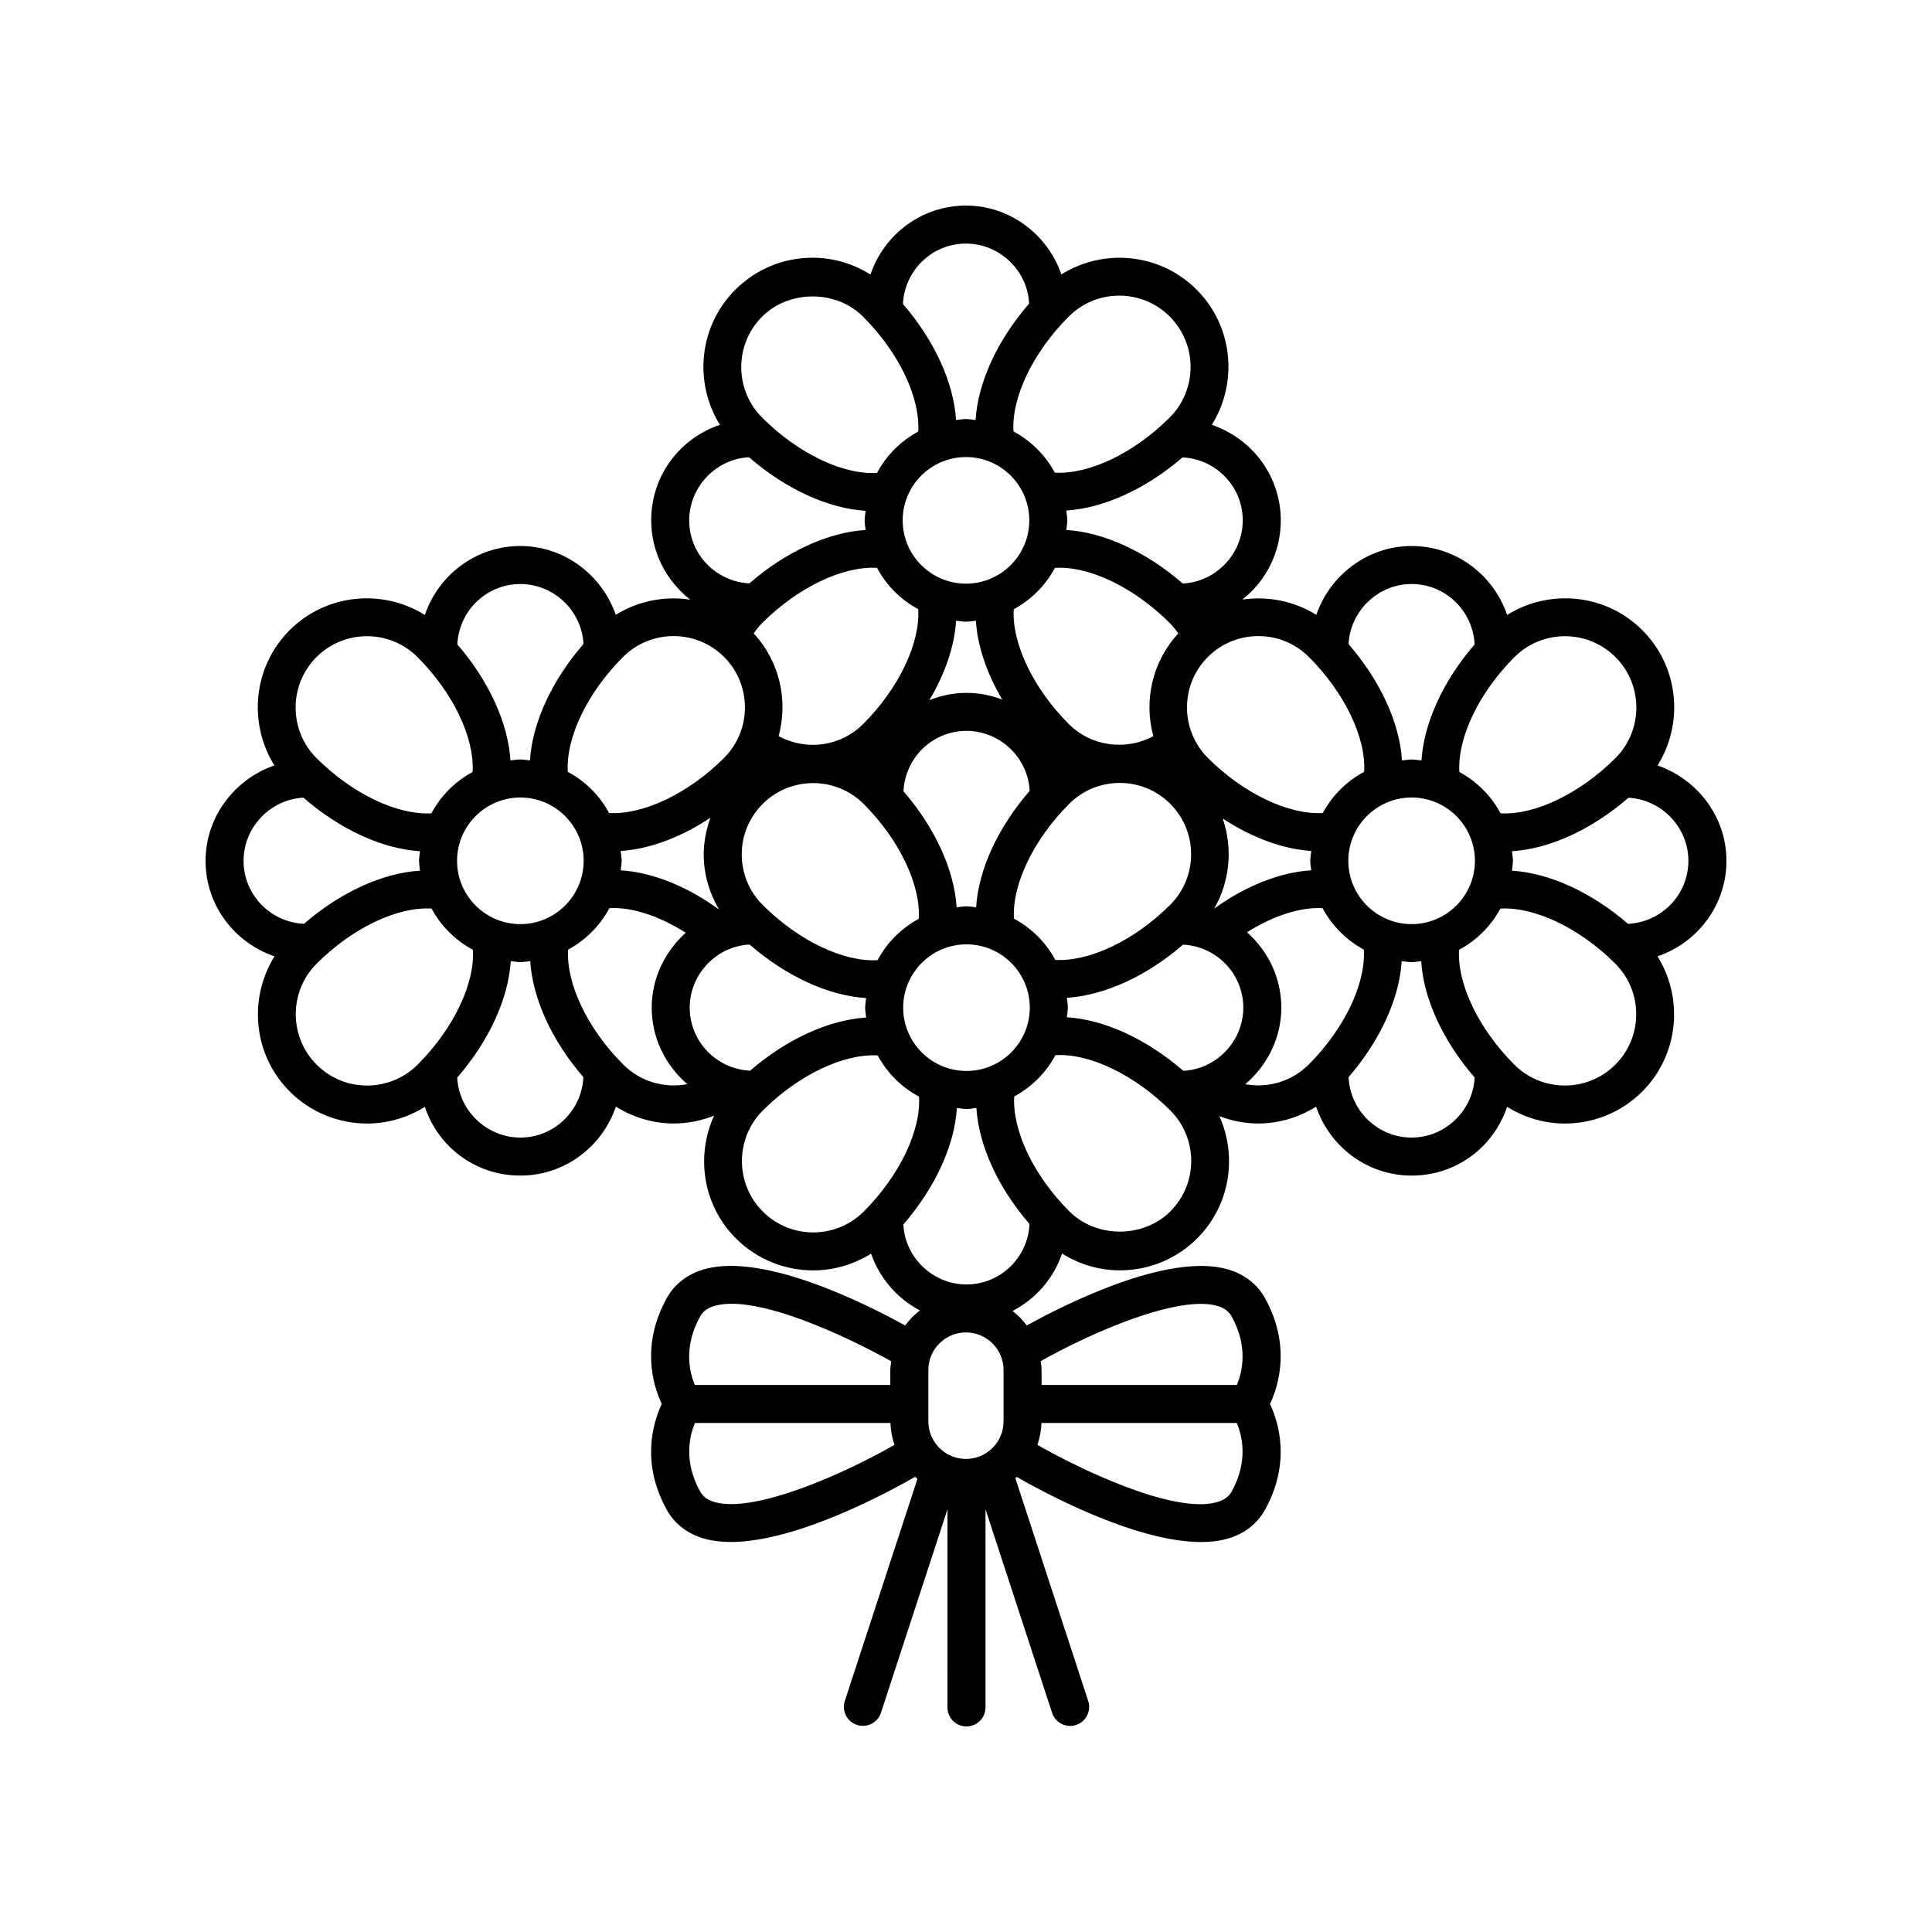 <?xml version="1.0" encoding="UTF-8"?>
<!-- The Best Svg Icon site in the world: iconSvg.co, Visit us! https://iconsvg.co -->
<svg fill="#000000" width="800px" height="800px" version="1.1" viewBox="144 144 512 512" xmlns="http://www.w3.org/2000/svg">
 <path d="m583.27 346.86c6.992-11.191 5.688-26.129-4.031-35.852-9.715-9.719-24.641-11.027-35.832-4.039-3.602-10.586-13.527-18.27-25.312-18.27-11.637 0-21.598 7.672-25.266 18.246-5.93-3.707-12.887-5.027-19.594-4.047 6.191-4.902 10.184-12.414 10.184-21 0-11.785-7.684-21.715-18.27-25.312 6.977-11.191 5.672-26.117-4.039-35.832-9.719-9.719-24.645-11.023-35.832-4.039-3.648-10.539-13.625-18.234-25.281-18.234-11.789 0-21.719 7.684-25.32 18.273-4.559-2.863-9.809-4.457-15.324-4.457-7.742 0-15.023 3.023-20.5 8.5-9.703 9.703-11.02 24.605-4.066 35.789-10.641 3.578-18.211 13.445-18.211 25.32 0 8.555 4.09 16.09 10.34 21.016-6.746-1.027-13.758 0.293-19.73 4.016-3.652-10.539-13.621-18.238-25.285-18.238-11.785 0-21.715 7.684-25.312 18.27-11.191-6.988-26.121-5.672-35.832 4.039-9.715 9.715-11.023 24.641-4.039 35.832-10.547 3.652-18.242 13.629-18.242 25.285 0 11.789 7.684 21.715 18.27 25.316-6.977 11.191-5.672 26.113 4.047 35.824 5.652 5.652 13.078 8.484 20.504 8.484 5.32 0 10.617-1.512 15.281-4.418 3.578 10.641 13.445 18.211 25.32 18.211 11.789 0 21.715-7.684 25.316-18.27 4.648 2.91 9.961 4.465 15.34 4.465 3.613 0 7.238-0.711 10.691-2.086-4.883 10.699-3.019 23.746 5.773 32.535 5.652 5.652 13.078 8.48 20.5 8.48 5.336 0 10.652-1.516 15.324-4.438 2.258 6.516 6.918 11.871 12.941 15.047-1.48 1.148-2.812 2.481-3.918 3.988-10.102-5.582-37.188-19.262-52.992-14.969-4.539 1.234-8.066 3.906-10.176 7.719-6.898 12.465-3.637 23.137-1.328 28.047-2.309 4.918-5.57 15.582 1.328 28.043 2.109 3.82 5.633 6.484 10.184 7.719 2.082 0.562 4.363 0.82 6.777 0.82 17.809 0 42.789-13.77 48.84-17.266 0.203 0.188 0.422 0.348 0.637 0.523l-19.25 58.871c-0.867 2.641 0.574 5.492 3.223 6.352 0.52 0.172 1.047 0.25 1.566 0.25 2.121 0 4.09-1.352 4.785-3.473l17.633-53.922-0.004 52.508c0 2.785 2.254 5.039 5.039 5.039s5.039-2.254 5.039-5.039v-52.523l17.645 53.953c0.695 2.125 2.664 3.473 4.785 3.473 0.52 0 1.047-0.082 1.566-0.25 2.644-0.863 4.09-3.707 3.223-6.352l-19.309-59.059c0.125-0.109 0.262-0.207 0.387-0.324 6.082 3.512 31.023 17.25 48.812 17.25 2.414 0 4.695-0.258 6.777-0.82 4.543-1.234 8.07-3.898 10.184-7.719 6.902-12.465 3.637-23.129 1.328-28.043 2.309-4.918 5.566-15.586-1.328-28.047-2.117-3.82-5.633-6.484-10.176-7.719-15.789-4.277-42.84 9.367-52.961 14.957-1.074-1.457-2.348-2.742-3.762-3.859 6.144-3.164 10.867-8.578 13.121-15.203 4.559 2.863 9.809 4.457 15.324 4.457 7.742 0 15.023-3.023 20.5-8.5 8.742-8.742 10.645-21.699 5.863-32.363 3.336 1.273 6.816 1.945 10.293 1.945 5.375 0 10.688-1.551 15.34-4.465 3.602 10.586 13.527 18.27 25.316 18.27 11.855 0 21.711-7.547 25.305-18.223 4.672 2.91 9.977 4.43 15.301 4.43 7.43 0 14.852-2.832 20.504-8.484 9.715-9.715 11.023-24.641 4.047-35.824 10.586-3.606 18.27-13.531 18.27-25.32 0-11.637-7.676-21.598-18.25-25.266zm-11.152-28.727c7.375 7.379 7.375 19.383 0 26.762-9.551 9.543-21.488 15.156-30.457 14.641-2.492-4.648-6.277-8.438-10.918-10.949-0.527-9.004 5.106-20.945 14.609-30.457 7.379-7.367 19.379-7.375 26.766 0.004zm-54.023 70.77c-9.25 0-16.777-7.527-16.777-16.777s7.527-16.777 16.777-16.777 16.773 7.527 16.773 16.777c-0.004 9.25-7.523 16.777-16.773 16.777zm-60.52 38.871c-9.734-8.457-20.957-13.574-30.848-14.184 0.082-0.852 0.258-1.676 0.258-2.551 0-0.891-0.176-1.738-0.262-2.609 9.891-0.621 21.109-5.691 30.793-14.086 8.867 0.434 15.973 7.723 15.973 16.695-0.004 8.918-7.168 16.336-15.914 16.734zm-57.445 10.121c0.898 0 1.742-0.176 2.621-0.266 0.621 9.879 5.703 21.07 14.082 30.754-0.406 8.887-7.715 16.012-16.703 16.012-8.914 0-16.332-7.16-16.727-15.91 8.453-9.73 13.574-20.957 14.176-30.848 0.859 0.086 1.68 0.258 2.551 0.258zm0-10.078c-9.25 0-16.777-7.527-16.777-16.777s7.527-16.777 16.777-16.777 16.777 7.527 16.777 16.777-7.527 16.777-16.777 16.777zm-57.336-0.074c-8.887-0.414-16.012-7.715-16.012-16.703 0-8.902 7.144-16.312 15.871-16.723 9.734 8.465 20.98 13.574 30.879 14.184-0.082 0.848-0.258 1.668-0.258 2.539 0 0.898 0.176 1.742 0.266 2.621-9.895 0.625-21.062 5.699-30.746 14.082zm-60.895-38.84c-9.25 0-16.773-7.527-16.773-16.777s7.523-16.777 16.773-16.777 16.777 7.527 16.777 16.777c-0.004 9.25-7.527 16.777-16.777 16.777zm26.586-19.387c7.578-0.48 15.922-3.582 23.781-8.797-1.098 3.09-1.773 6.34-1.773 9.715 0 5.234 1.48 10.203 4.066 14.602-8.574-6.238-17.824-9.895-26.066-10.395 0.082-0.84 0.25-1.652 0.25-2.516 0.008-0.895-0.176-1.738-0.258-2.609zm91.512-104.39c9.25 0 16.777 7.523 16.777 16.773s-7.527 16.777-16.777 16.777-16.777-7.527-16.777-16.777c0-9.254 7.527-16.773 16.777-16.773zm54.023 44.008c0.84 0.84 1.562 1.773 2.227 2.742-6.969 7.551-9.141 17.855-6.602 27.211-7.266 3.945-16.465 2.727-22.379-3.188-9.508-9.512-15.145-21.453-14.617-30.449 4.644-2.508 8.43-6.301 10.926-10.957 8.945-0.562 20.898 5.086 30.445 14.641zm0.105 74.645c-9.508 9.5-21.438 15.113-30.457 14.605-2.508-4.644-6.301-8.43-10.953-10.922-0.551-8.957 5.094-20.895 14.645-30.445 7.379-7.371 19.383-7.379 26.762 0s7.379 19.383 0.004 26.762zm-77.566 14.676c-8.953 0.523-20.898-5.094-30.445-14.645-3.57-3.57-5.543-8.324-5.543-13.375 0-5.055 1.969-9.805 5.543-13.375 7.391-7.379 19.391-7.371 26.762 0 9.508 9.508 15.141 21.445 14.609 30.445-4.648 2.504-8.434 6.297-10.926 10.949zm23.438-89.699c0.898 0 1.742-0.176 2.621-0.262 0.418 6.656 2.856 13.891 6.977 20.887-2.949-1.098-6.109-1.758-9.461-1.758-3.481 0-6.781 0.715-9.836 1.926 4.18-7.047 6.66-14.344 7.078-21.055 0.875 0.078 1.723 0.262 2.621 0.262zm-2.481 75.695c-0.621-9.879-5.703-21.07-14.082-30.754 0.414-8.887 7.715-16.008 16.703-16.008 8.914 0 16.332 7.16 16.73 15.906-8.453 9.734-13.574 20.957-14.184 30.848-0.852-0.082-1.676-0.258-2.551-0.258-0.898 0-1.746 0.184-2.617 0.266zm-21.094-89.957c2.492 4.648 6.277 8.445 10.922 10.949 0.527 8.996-5.109 20.945-14.617 30.449-5.984 5.984-15.098 7.152-22.379 3.188 2.535-9.352 0.363-19.66-6.606-27.211 0.66-0.969 1.387-1.898 2.227-2.742 9.559-9.547 21.484-15.164 30.453-14.633zm91.605 66.426c7.773 5.09 15.996 8.121 23.473 8.594-0.086 0.871-0.262 1.719-0.262 2.609 0 0.863 0.176 1.676 0.25 2.519-8.133 0.492-17.23 4.055-25.703 10.133 4.195-7.32 4.949-16.02 2.242-23.855zm50.066-62.148c8.988 0 16.281 7.125 16.695 16.012-8.379 9.684-13.461 20.871-14.078 30.754-0.871-0.086-1.723-0.262-2.613-0.262-0.871 0-1.699 0.176-2.551 0.258-0.609-9.883-5.719-21.105-14.168-30.84 0.457-8.816 7.836-15.922 16.715-15.922zm-27.23 19.324c9.551 9.559 15.195 21.496 14.645 30.449-4.648 2.492-8.445 6.277-10.953 10.922-8.984 0.504-20.945-5.098-30.457-14.609-7.375-7.379-7.375-19.383 0-26.762 7.383-7.359 19.383-7.371 26.766 0zm-17.52-36.191c0 8.914-7.16 16.332-15.906 16.73-9.734-8.457-20.965-13.582-30.848-14.188 0.082-0.852 0.258-1.672 0.258-2.543 0-0.891-0.176-1.738-0.262-2.609 9.883-0.621 21.098-5.691 30.789-14.082 8.867 0.426 15.969 7.711 15.969 16.691zm-19.355-54.023c7.375 7.375 7.375 19.387 0 26.762-9.508 9.508-21.469 15.148-30.449 14.617-2.508-4.644-6.301-8.43-10.953-10.922-0.551-8.957 5.094-20.898 14.645-30.449 7.375-7.387 19.375-7.394 26.758-0.008zm-53.992-19.328c8.914 0 16.332 7.16 16.73 15.906-8.457 9.734-13.574 20.957-14.184 30.852-0.852-0.082-1.676-0.258-2.551-0.258-0.898 0-1.742 0.176-2.621 0.262-0.621-9.879-5.703-21.07-14.082-30.754 0.418-8.883 7.719-16.008 16.707-16.008zm-54.023 19.363c7.144-7.144 19.613-7.144 26.758 0 9.508 9.512 15.145 21.453 14.617 30.449-4.644 2.508-8.434 6.301-10.926 10.957-8.949 0.555-20.898-5.098-30.445-14.652-7.383-7.379-7.383-19.375-0.004-26.754zm-3.457 37.266c9.738 8.469 20.984 13.578 30.883 14.188-0.082 0.848-0.258 1.664-0.258 2.535s0.176 1.691 0.258 2.543c-9.875 0.605-21.086 5.707-30.809 14.148-8.855-0.441-15.945-7.727-15.945-16.691 0-8.902 7.144-16.305 15.871-16.723zm-6.629 52.914c7.375 7.379 7.375 19.383 0 26.762-9.508 9.508-21.488 15.109-30.457 14.609-2.508-4.641-6.301-8.422-10.953-10.922-0.551-8.957 5.094-20.895 14.645-30.449 7.387-7.359 19.387-7.371 26.766 0zm-53.988-19.324c8.914 0 16.328 7.164 16.73 15.906-8.453 9.734-13.574 20.965-14.184 30.848-0.852-0.082-1.676-0.258-2.551-0.258-0.898 0-1.742 0.176-2.613 0.262-0.621-9.879-5.699-21.07-14.078-30.754 0.406-8.883 7.707-16.004 16.695-16.004zm-54.023 19.359c7.387-7.379 19.387-7.371 26.762 0 9.512 9.512 15.141 21.453 14.609 30.457-4.641 2.504-8.422 6.297-10.918 10.949-8.957 0.516-20.906-5.09-30.457-14.641-7.375-7.383-7.375-19.383 0.004-26.766zm-19.328 53.992c0-8.902 7.141-16.309 15.871-16.727 9.738 8.469 20.988 13.578 30.887 14.188-0.082 0.848-0.258 1.668-0.258 2.539 0 0.891 0.176 1.738 0.262 2.609-9.879 0.609-21.074 5.703-30.758 14.09-8.887-0.414-16.004-7.715-16.004-16.699zm19.363 54.02c-7.375-7.379-7.375-19.383 0-26.762 9.508-9.508 21.422-15.129 30.457-14.605 2.508 4.644 6.301 8.43 10.953 10.922 0.551 8.953-5.094 20.895-14.645 30.445-7.391 7.387-19.387 7.383-26.766 0zm53.988 19.328c-8.906 0-16.328-7.16-16.727-15.906 8.453-9.734 13.574-20.957 14.184-30.848 0.852 0.082 1.672 0.258 2.543 0.258 0.898 0 1.742-0.176 2.621-0.266 0.621 9.879 5.699 21.062 14.078 30.746-0.414 8.891-7.719 16.016-16.699 16.016zm27.266-19.359c-9.512-9.512-15.141-21.453-14.609-30.449 4.656-2.516 8.449-6.324 10.941-10.992 5.894-0.344 13.184 2.031 20.242 6.516-5.488 4.941-9.027 12-9.027 19.855 0 8.133 3.707 15.34 9.43 20.27-6.039 1.164-12.434-0.652-16.977-5.199zm36.984 38.957c-7.375-7.379-7.375-19.383 0-26.762 9.508-9.508 21.496-15.109 30.449-14.609 2.508 4.644 6.301 8.43 10.957 10.922 0.543 8.957-5.109 20.898-14.652 30.449-7.383 7.379-19.379 7.379-26.754 0zm63.805 55.605c0 5.496-4.469 9.965-9.965 9.965-5.496 0-9.965-4.469-9.965-9.965v-13.602c0-5.496 4.469-9.965 9.965-9.965 5.496 0 9.965 4.469 9.965 9.965zm-80.426-27.77c0.504-0.906 1.457-2.188 4-2.871 11.391-3.113 35.746 8.59 46.656 14.723-0.09 0.77-0.238 1.523-0.238 2.316v3.965l-51.805-0.004c-1.391-3.293-3.086-10.055 1.387-18.129zm4 49.211c-2.539-0.691-3.496-1.977-4-2.875-4.469-8.074-2.746-14.832-1.359-18.129h51.824c0.047 2.031 0.438 3.953 1.047 5.793-13.375 7.703-36.926 18.098-47.512 15.211zm136.89-2.875c-0.504 0.906-1.461 2.188-4 2.875-11.738 3.199-37.051-9.227-47.484-15.195 0.609-1.844 1.008-3.777 1.055-5.809h51.781c1.398 3.309 3.109 10.062-1.352 18.129zm-4-49.211c2.539 0.691 3.496 1.969 4 2.871 4.469 8.082 2.746 14.836 1.359 18.133h-51.746v-3.965c0-0.801-0.145-1.562-0.238-2.336 13.508-7.644 36.281-17.508 46.625-14.703zm-12.266-24.996c-7.144 7.144-19.613 7.144-26.758 0-9.508-9.508-15.141-21.453-14.617-30.449 4.644-2.508 8.43-6.301 10.922-10.953 8.953-0.543 20.898 5.098 30.445 14.645 7.387 7.379 7.387 19.375 0.008 26.758zm19.871-33.707c5.777-4.953 9.539-12.195 9.539-20.289 0-7.969-3.559-15.062-9.094-19.984 6.992-4.394 14.199-6.711 20.031-6.379 2.492 4.664 6.289 8.473 10.938 10.988 0.527 8.996-5.106 20.938-14.609 30.449-4.5 4.504-10.82 6.32-16.805 5.215zm44.07 14.145c-8.988 0-16.289-7.125-16.703-16.012 8.379-9.684 13.461-20.871 14.078-30.746 0.875 0.086 1.723 0.266 2.621 0.266 0.871 0 1.691-0.176 2.543-0.258 0.609 9.883 5.719 21.105 14.168 30.832-0.445 8.812-7.832 15.918-16.707 15.918zm53.988-19.328c-7.375 7.379-19.375 7.387-26.762 0-9.551-9.551-15.195-21.488-14.645-30.445 4.648-2.492 8.445-6.277 10.953-10.918 8.988-0.5 20.945 5.098 30.457 14.605 7.371 7.383 7.371 19.383-0.004 26.758zm3.356-37.32c-9.684-8.383-20.867-13.469-30.758-14.082 0.086-0.871 0.262-1.719 0.262-2.613 0-0.867-0.176-1.688-0.258-2.539 9.891-0.609 21.141-5.715 30.875-14.176 8.797 0.469 15.883 7.844 15.883 16.711 0 8.984-7.117 16.285-16.004 16.699z"/>
</svg>